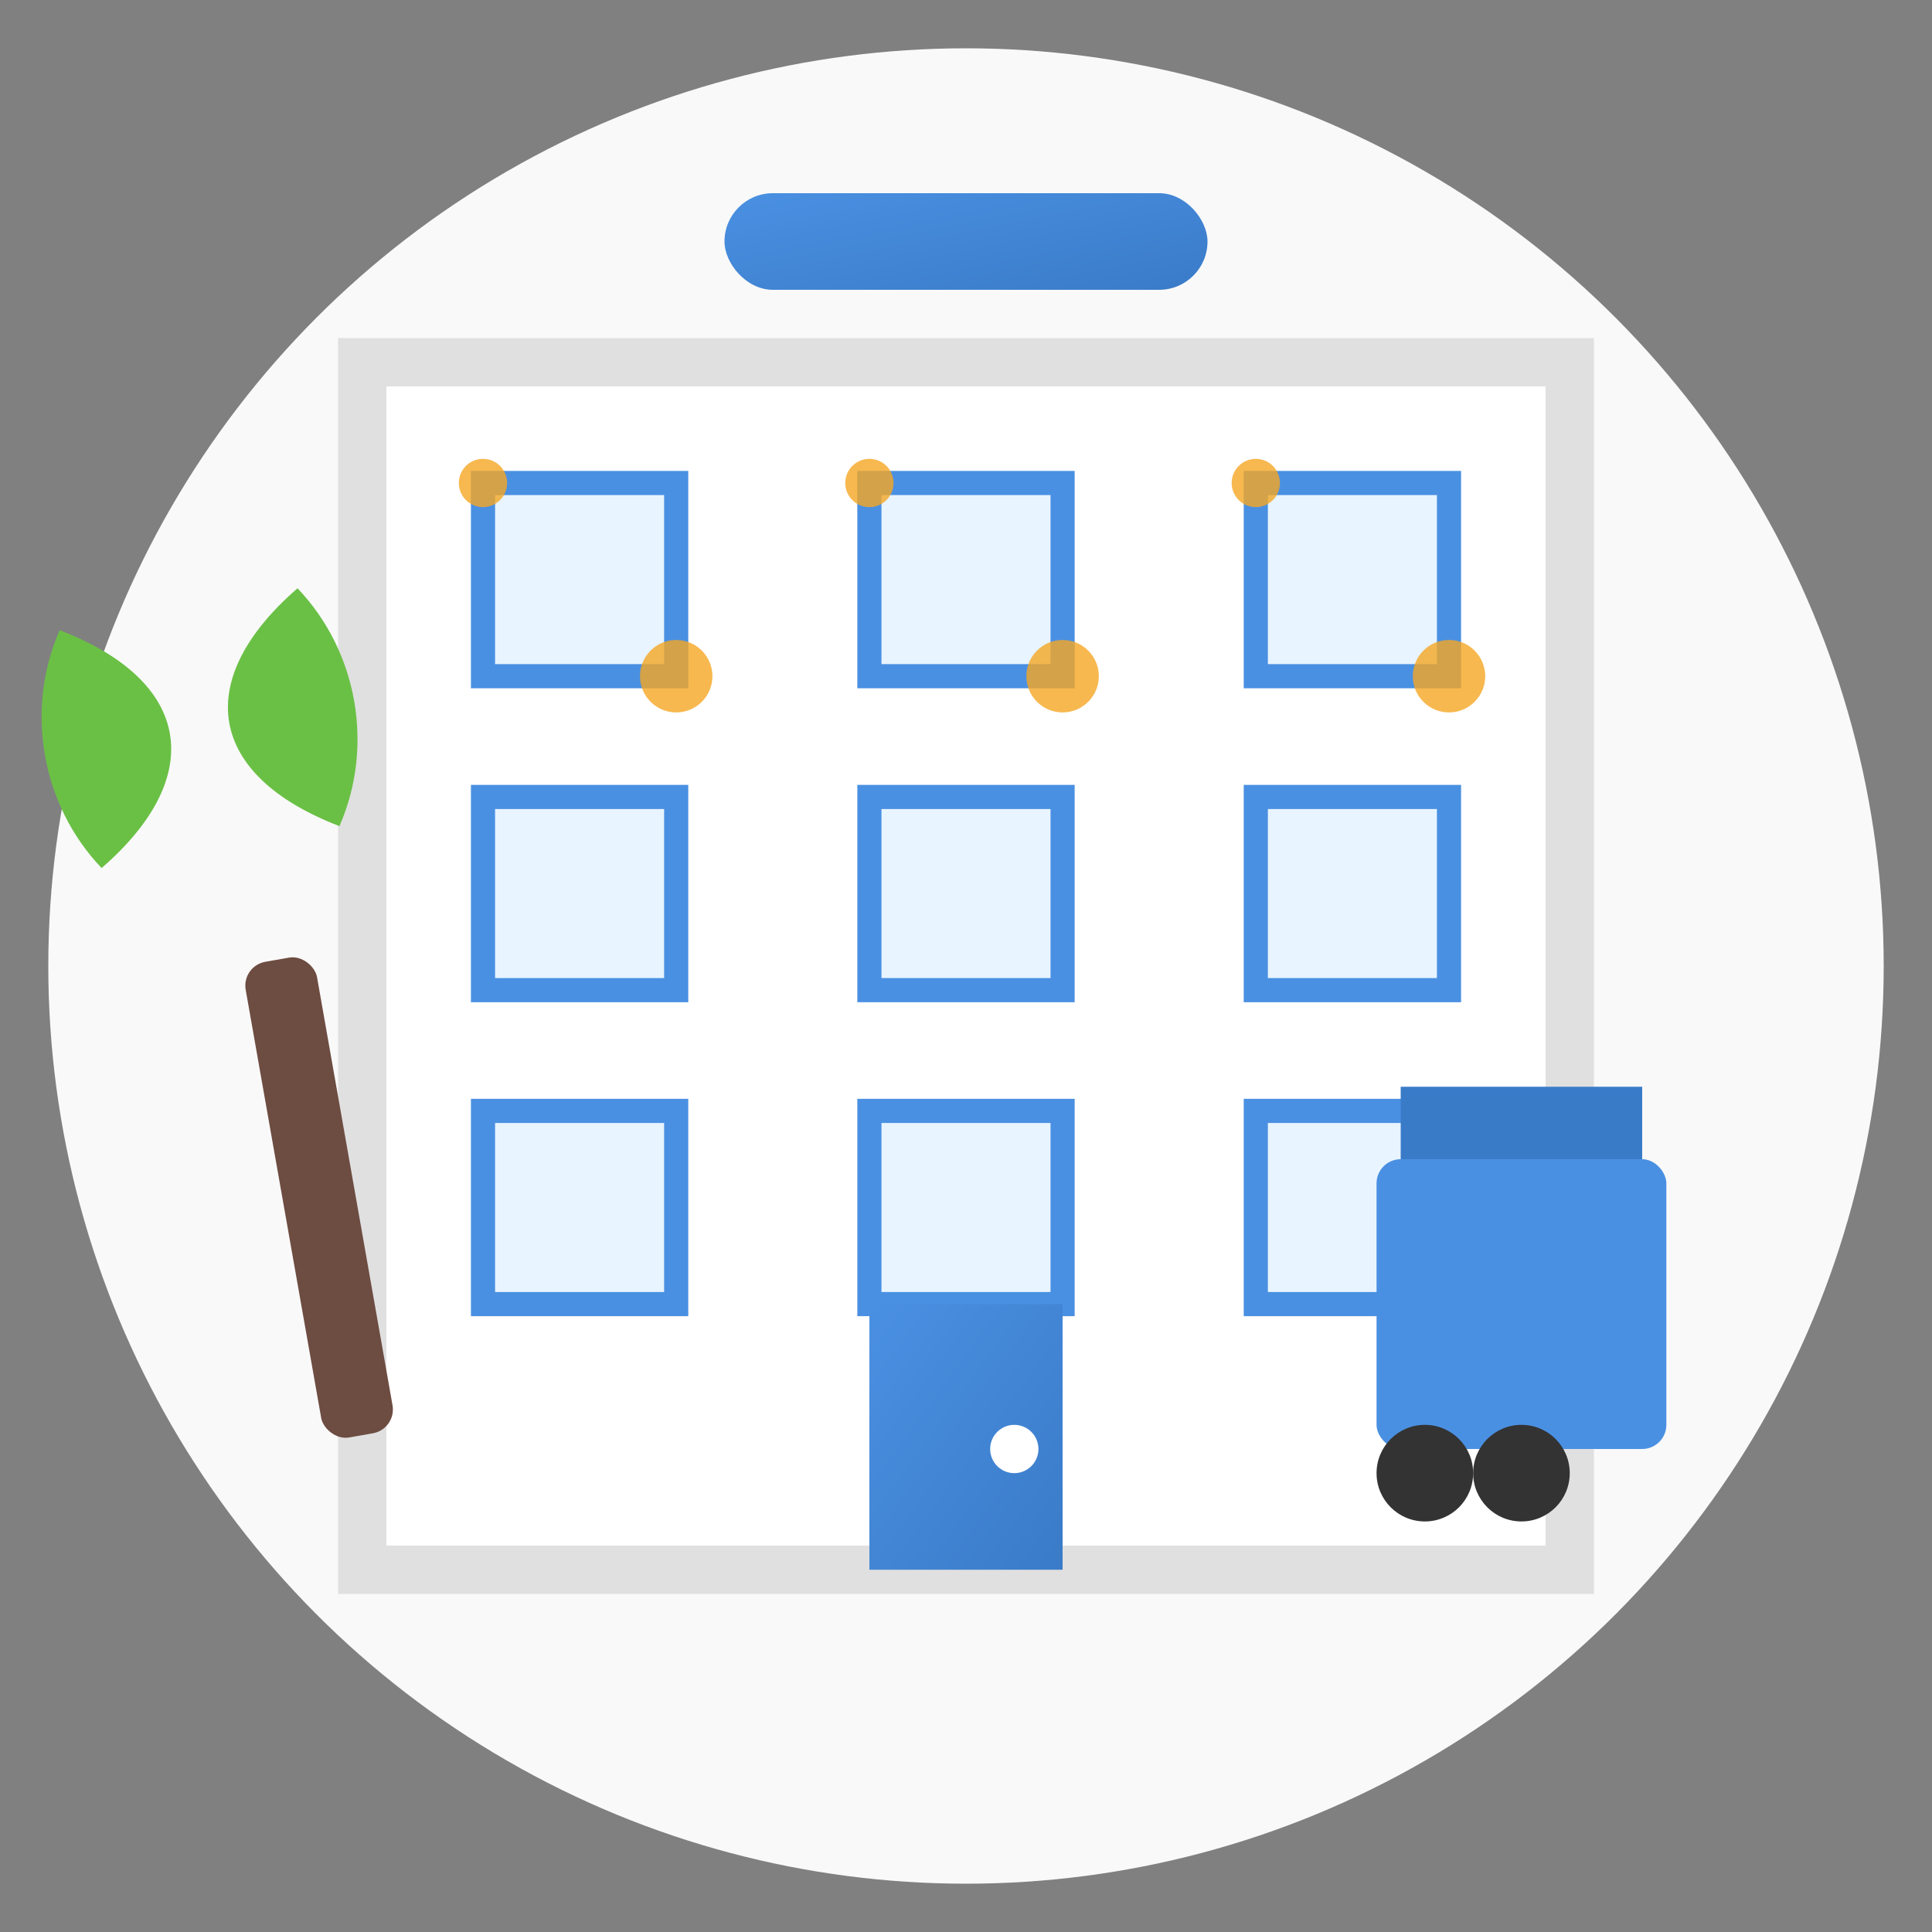 <svg xmlns="http://www.w3.org/2000/svg" width="80" height="80" viewBox="0 0 80 80">
  <rect x="0" y="0" width="80" height="80" fill="#808080" stroke="none"/>
  <defs>
    <linearGradient id="office-gradient" x1="0%" y1="0%" x2="100%" y2="100%">
      <stop offset="0%" stop-color="#4a90e2" />
      <stop offset="100%" stop-color="#3a7bc8" />
    </linearGradient>
  </defs>
  
  <!-- Background circle -->
  <circle cx="40" cy="40" r="38" fill="#f9f9f9" />
  
  <!-- Office building -->
  <rect x="15" y="15" width="50" height="50" fill="#ffffff" stroke="#e0e0e0" stroke-width="2" />
  
  <!-- Windows -->
  <g fill="#E8F4FF" stroke="#4a90e2" stroke-width="1">
    <rect x="20" y="20" width="8" height="8" />
    <rect x="20" y="33" width="8" height="8" />
    <rect x="20" y="46" width="8" height="8" />
    <rect x="36" y="20" width="8" height="8" />
    <rect x="36" y="33" width="8" height="8" />
    <rect x="36" y="46" width="8" height="8" />
    <rect x="52" y="20" width="8" height="8" />
    <rect x="52" y="33" width="8" height="8" />
    <rect x="52" y="46" width="8" height="8" />
  </g>
  
  <!-- Door -->
  <rect x="36" y="54" width="8" height="11" fill="url(#office-gradient)" />
  <circle cx="42" cy="60" r="1" fill="#ffffff" />
  
  <!-- Cleaning elements -->
  <g transform="translate(10, 40) rotate(-10)">
    <rect x="0" y="0" width="3" height="20" fill="#6d4c41" rx="1" ry="1" />
    <path d="M-5,-5 C-7,-8 -7,-12 -5,-15 C0,-12 0,-8 -5,-5 Z" fill="#6ac045" />
    <path d="M5,-5 C7,-8 7,-12 5,-15 C0,-12 0,-8 5,-5 Z" fill="#6ac045" />
  </g>
  
  <!-- Cleaning cart -->
  <g transform="translate(65, 60)">
    <rect x="-8" y="-12" width="12" height="12" fill="#4a90e2" rx="1" ry="1" />
    <rect x="-7" y="-15" width="10" height="3" fill="#3a7bc8" />
    <circle cx="-6" cy="1" r="2" fill="#333333" />
    <circle cx="-2" cy="1" r="2" fill="#333333" />
  </g>
  
  <!-- Sparkles -->
  <g fill="#f5a623" opacity="0.8">
    <circle cx="20" cy="20" r="1" />
    <circle cx="28" cy="28" r="1.5" />
    <circle cx="36" cy="20" r="1" />
    <circle cx="44" cy="28" r="1.5" />
    <circle cx="52" cy="20" r="1" />
    <circle cx="60" cy="28" r="1.5" />
  </g>
  
  <!-- Company logo suggestion -->
  <g transform="translate(40, 10)">
    <rect x="-10" y="-2" width="20" height="4" fill="url(#office-gradient)" rx="2" ry="2" />
  </g>
</svg>
